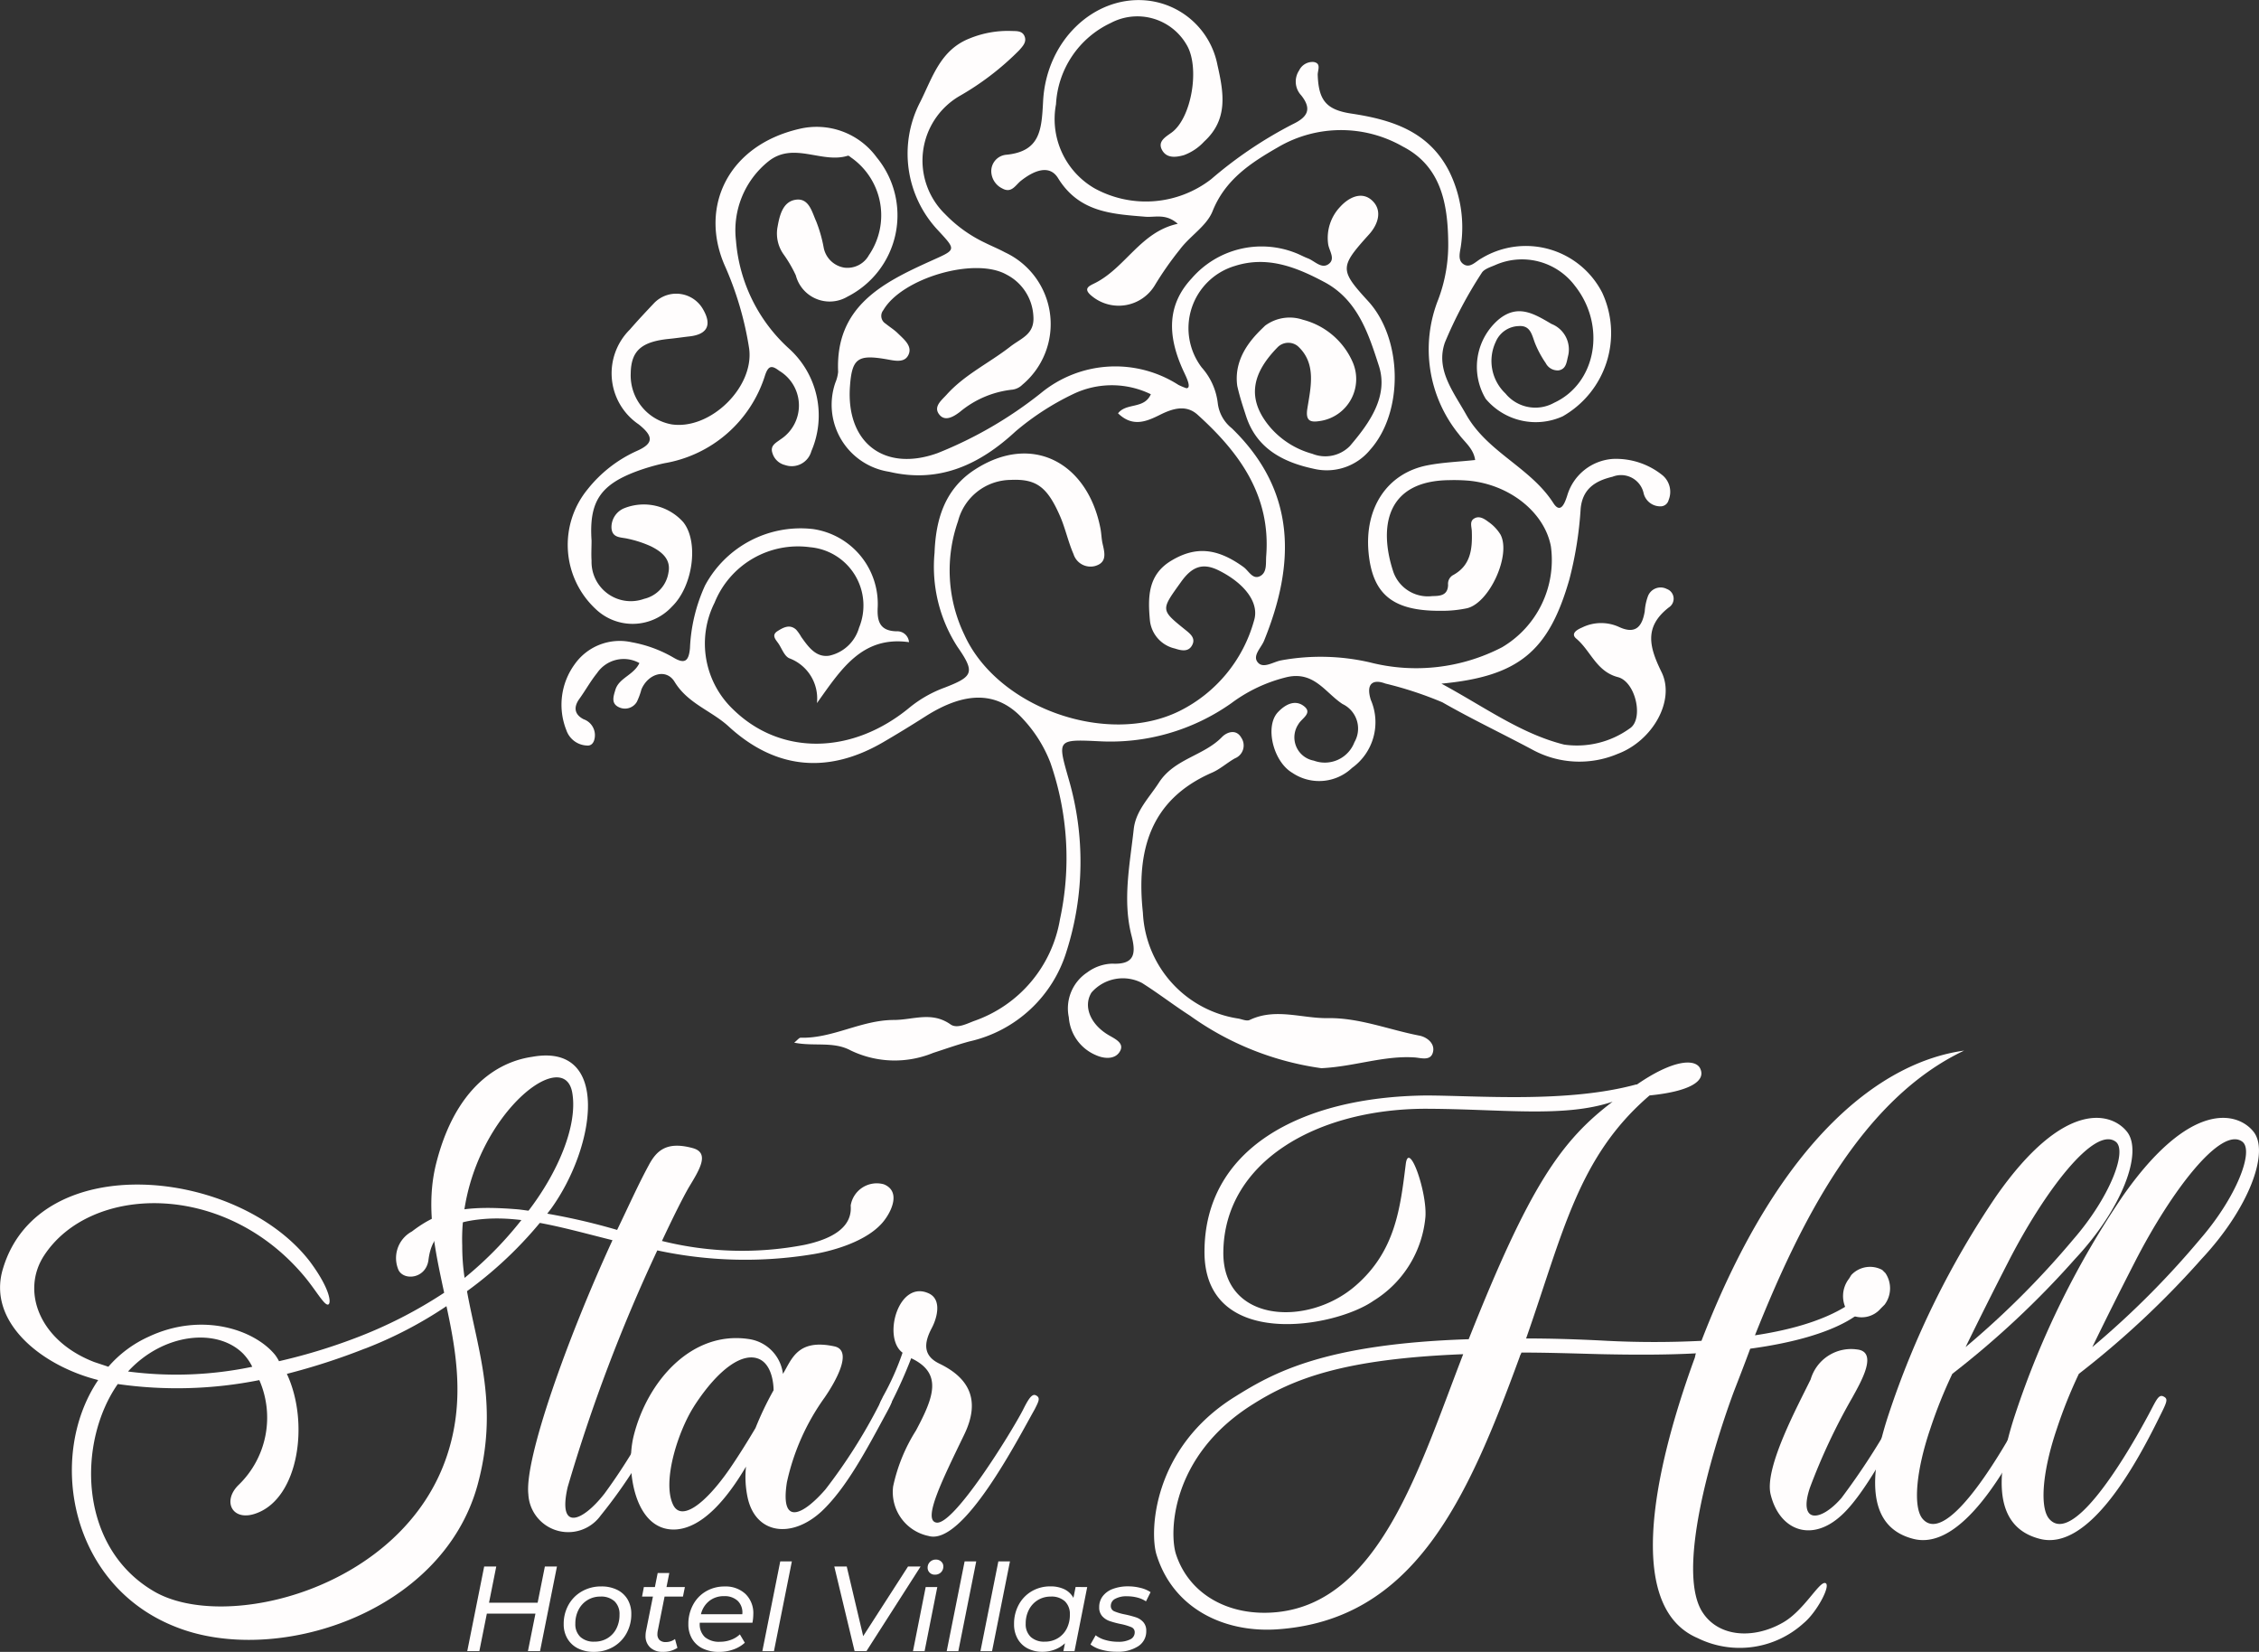 <svg xmlns="http://www.w3.org/2000/svg" width="143.378" height="104.829" viewBox="0 0 143.378 104.829">
  <rect x="0" y="0" width="143.378" height="104.829" fill="#333333" stroke="none"/>
  <g id="Groupe_419" data-name="Groupe 419" transform="translate(716.385 -528.57)">
    <path id="Tracé_1969" data-name="Tracé 1969" d="M-535.077,571.955c2.719,1.466,5.041,3.183,7.789,3.868a5.729,5.729,0,0,0,4.156-1.021c.912-.568.395-2.963-.741-3.26-1.377-.359-1.726-1.675-2.644-2.444-.382-.32.054-.573.356-.7a2.735,2.735,0,0,1,2.341-.047c1.063.5,1.485-.011,1.648-.989a3.451,3.451,0,0,1,.205-.964.86.86,0,0,1,1.195-.451.656.656,0,0,1,.13,1.17c-1.6,1.244-1.234,2.533-.463,4.108.883,1.8-.57,4.356-2.778,5.184a6.233,6.233,0,0,1-5.357-.23c-1.919-1.027-3.891-1.961-5.779-3.041a23.507,23.507,0,0,0-3.622-1.191c-.737-.28-1.256-.041-.918,1.038a3.569,3.569,0,0,1-1.192,4.318,3.036,3.036,0,0,1-3.792.31c-1.213-.712-1.754-2.948-.915-3.843.45-.48,1.073-.823,1.637-.4.606.449-.128.788-.328,1.149a1.5,1.5,0,0,0,.973,2.322,2.01,2.01,0,0,0,2.577-1.17,1.725,1.725,0,0,0-.755-2.423c-1.089-.712-1.789-2.084-3.5-1.715a9.688,9.688,0,0,0-3.55,1.657,13.3,13.3,0,0,1-8.44,2.419c-2.655-.129-2.595-.079-1.892,2.4a18.725,18.725,0,0,1-.13,10.92,8.354,8.354,0,0,1-6.172,5.732c-.774.21-1.533.479-2.3.728a6.43,6.43,0,0,1-5.238-.159c-1.1-.591-2.321-.235-3.581-.492.206-.162.311-.316.412-.313,2.042.053,3.829-1.12,5.91-1.127,1.227,0,2.4-.563,3.6.281.408.288,1.013-.034,1.5-.218a8.281,8.281,0,0,0,5.445-6.441,18.416,18.416,0,0,0-.606-9.949,8.578,8.578,0,0,0-1.72-2.753c-1.606-1.785-3.654-1.818-6.235-.17q-1.315.84-2.663,1.626c-3.5,2.037-6.838,1.718-9.8-1-1.095-1.005-2.589-1.447-3.434-2.835-.531-.873-1.687-.516-2.106.485a4.375,4.375,0,0,1-.292.79.876.876,0,0,1-1.125.342c-.524-.235-.36-.691-.236-1.106.228-.765,1.158-.926,1.526-1.7a2.046,2.046,0,0,0-2.689.636c-.414.513-.737,1.1-1.122,1.635s-.309.994.268,1.293a1.07,1.07,0,0,1,.694,1.244c-.048.244-.2.455-.483.424a1.438,1.438,0,0,1-1.3-.963,4.363,4.363,0,0,1,.517-4.185,3.5,3.5,0,0,1,3.63-1.406,8.1,8.1,0,0,1,2.653.977c.7.413.964.241,1.041-.6a10.633,10.633,0,0,1,.957-3.979,6.883,6.883,0,0,1,6.858-3.581,4.8,4.8,0,0,1,4.1,4.976c-.046.9.153,1.485,1.187,1.512a.747.747,0,0,1,.8.69c-2.994-.419-4.332,1.759-5.843,3.868a2.723,2.723,0,0,0-1.756-2.847c-.3-.131-.46-.583-.664-.9-.167-.259-.513-.555-.071-.83.351-.219.764-.454,1.17-.086a2.718,2.718,0,0,1,.325.462c.447.626.934,1.327,1.787,1.189a2.526,2.526,0,0,0,1.881-1.772,3.711,3.711,0,0,0-3.107-5.11,5.706,5.706,0,0,0-6.061,3.52,5.768,5.768,0,0,0,1.185,6.781c3,2.93,7.551,2.9,11.221-.152a7.709,7.709,0,0,1,2.2-1.241c1.8-.7,1.95-.949.8-2.6a9.374,9.374,0,0,1-1.446-5.952c.078-2.072.618-4.021,2.546-5.274,3.653-2.374,7.177-.436,7.984,3.727.063.325.064.662.139.983.135.579.287,1.182-.479,1.4a1.129,1.129,0,0,1-1.369-.755c-.34-.775-.514-1.623-.851-2.4-.823-1.894-1.532-2.386-3.152-2.308a3.488,3.488,0,0,0-3.329,2.626,9.417,9.417,0,0,0,.4,7.194c2.1,4.649,9.068,7.109,13.651,4.85a9.118,9.118,0,0,0,4.74-5.749c.347-1.114-.584-2.352-2.245-3.179-1.06-.527-1.729-.193-2.389.73-1.278,1.787-1.324,1.756.271,3.04.3.244.648.508.455.931-.23.505-.713.389-1.117.257a2.049,2.049,0,0,1-1.587-1.8c-.131-1.45-.134-2.871,1.342-3.765,1.552-.94,2.92-.82,4.6.393.325.234.575.806,1.034.586.477-.228.371-.826.407-1.287.3-3.837-1.707-6.572-4.357-8.965-.733-.661-1.587-.393-2.394.011-.858.429-1.732.793-2.654-.1.539-.689,1.656-.246,2.083-1.21a5.66,5.66,0,0,0-4.924-.014,16.844,16.844,0,0,0-3.664,2.373c-2.239,2.073-4.809,3.32-8.02,2.561a4.3,4.3,0,0,1-3.418-5.649,2.407,2.407,0,0,0,.178-.685c-.184-4.149,2.811-5.658,5.893-7.048,1.6-.722,1.629-.66.459-1.928a7.1,7.1,0,0,1-1.132-8.177c.775-1.551,1.272-3.289,3.135-4.017a6.406,6.406,0,0,1,2.63-.47c.323.013.711-.031.855.355.135.363-.14.632-.352.874a17.634,17.634,0,0,1-3.816,2.919,4.743,4.743,0,0,0-.883,7.475,8.713,8.713,0,0,0,2.524,1.814c.424.211.864.39,1.28.614a5.021,5.021,0,0,1,1.1,8.4,1.107,1.107,0,0,1-.61.309,6.224,6.224,0,0,0-3.352,1.413c-.384.294-.911.615-1.274.212-.464-.515.095-.933.43-1.305,1.144-1.273,2.7-2.006,4.033-3.043.711-.555,1.567-.778,1.471-1.955a3.142,3.142,0,0,0-1.7-2.619c-2.027-1.146-6.656.233-7.822,2.256a.575.575,0,0,0,.144.855c.257.209.545.385.779.616.4.393.979.84.637,1.427-.284.489-.955.279-1.456.2-1.736-.287-2.1-.013-2.223,1.747-.251,3.572,2.188,5.441,5.558,4.227a25.92,25.92,0,0,0,6.551-3.8,7.428,7.428,0,0,1,8.74-.53,4.293,4.293,0,0,0,.5.21c.359.012-.007-.721-.147-1.018-1.148-2.436-1-4.347.478-5.94a5.869,5.869,0,0,1,6.6-1.628c.265.1.514.243.779.343.428.161.848.672,1.291.385.507-.329.055-.862,0-1.3a2.862,2.862,0,0,1,.765-2.354c.56-.616,1.369-.989,2.006-.418.692.62.419,1.512-.17,2.165-1.871,2.074-1.886,2.248-.06,4.242,2.181,2.381,2.274,7.033.117,9.44a3.561,3.561,0,0,1-3.584,1.193c-1.985-.424-3.631-1.317-4.286-3.352-.217-.675-.377-1.13-.555-1.9-.278-1.982,1.247-3.315,1.765-3.826a2.62,2.62,0,0,1,2.4-.377,4.732,4.732,0,0,1,3.169,2.711,2.691,2.691,0,0,1-2.017,3.705c-.595.1-1.007.091-.87-.774.215-1.36.6-2.881-.618-3.977a.957.957,0,0,0-1.287.1c-1.5,1.541-2.079,3.19-.4,5.12a5.419,5.419,0,0,0,2.622,1.622,2.193,2.193,0,0,0,2.383-.492c1.239-1.448,2.466-3.16,1.841-5.091-.646-2-1.335-4.179-3.447-5.307-1.784-.952-3.626-1.69-5.694-1.03a4.121,4.121,0,0,0-2.1,6.447,4.115,4.115,0,0,1,1.018,2.282,2.391,2.391,0,0,0,.892,1.574c4.1,3.981,4.036,8.578,2.044,13.48-.186.457-.771.967-.382,1.394.354.388.973-.057,1.468-.148a13.926,13.926,0,0,1,5.628.128,11.846,11.846,0,0,0,8.391-.959,6.423,6.423,0,0,0,3.1-6.4c-.4-2.137-2.573-3.9-5.168-4.167a11.182,11.182,0,0,0-1.277-.038c-4.079.039-4.469,3.059-3.557,5.817a2.325,2.325,0,0,0,2.476,1.541c.491-.006.983-.037,1-.713a.634.634,0,0,1,.293-.606c1.157-.615,1.253-1.68,1.213-2.809-.01-.272-.148-.606.136-.787.33-.211.659.009.912.2a2.718,2.718,0,0,1,.771.808c.693,1.289-.7,4.351-2.131,4.68a7.734,7.734,0,0,1-1.691.161c-3.015.011-4.3-1.045-4.55-3.7-.265-2.836,1.185-5.031,3.728-5.531.966-.19,1.963-.224,3.037-.339-.1-.725-.666-1.133-1.031-1.63a8.555,8.555,0,0,1-1.305-8.571,9.853,9.853,0,0,0,.627-3.619c-.029-2.455-.457-4.826-2.885-6.075a7.9,7.9,0,0,0-7.891.029c-1.714.985-3.367,2.041-4.18,4.074-.38.949-1.429,1.561-2.081,2.438a20.74,20.74,0,0,0-1.6,2.29,2.676,2.676,0,0,1-3.968.67c-.65-.515-.134-.666.24-.862,1.914-1,2.867-3.233,5.2-3.735-.753-.666-1.423-.4-2.046-.447-2.131-.174-4.212-.277-5.552-2.45-.57-.925-1.6-.432-2.356.167-.348.274-.594.818-1.187.486a1.234,1.234,0,0,1-.693-1.014,1.043,1.043,0,0,1,.909-1.119c2.228-.2,2.281-1.62,2.378-3.415.206-3.82,3.185-6.624,6.438-6.391a5.084,5.084,0,0,1,4.626,4.1c.4,1.77.7,3.453-.843,4.865a3.293,3.293,0,0,1-1.283.861c-.525.149-1.107.209-1.394-.334s.229-.819.614-1.1c1.266-.924,1.809-4.133.952-5.565a3.608,3.608,0,0,0-4.813-1.39,6.051,6.051,0,0,0-3.479,5.162,5.078,5.078,0,0,0,2.449,5.336,6.772,6.772,0,0,0,7.4-.583,26.476,26.476,0,0,1,5.17-3.486c.926-.441,1.254-.939.546-1.832a1.275,1.275,0,0,1-.134-1.583.944.944,0,0,1,.932-.535c.493.094.237.524.248.824.058,1.612.545,2.21,2.141,2.45,2.568.387,4.908,1.127,6.2,3.659a8.015,8.015,0,0,1,.754,4.688c-.047.408-.243.927.144,1.2.421.3.78-.157,1.137-.35a5.444,5.444,0,0,1,7.677,2.16,6.081,6.081,0,0,1-2.506,7.856,4.147,4.147,0,0,1-4.885-1.113,3.958,3.958,0,0,1,.817-5.03c1.225-1.011,2.251-.371,3.36.279a1.74,1.74,0,0,1,1.041,2.075c-.085.363-.117.791-.589.872a.85.85,0,0,1-.822-.467,6.432,6.432,0,0,1-.669-1.238c-.209-.528-.281-1.17-1.056-1.106a1.633,1.633,0,0,0-1.445,1,2.843,2.843,0,0,0,.616,3.276,2.451,2.451,0,0,0,3.094.588c2.671-1.234,3.322-4.884,1.317-7.418a4.2,4.2,0,0,0-5.081-1.31c-.3.127-.7.251-.842.5a27.23,27.23,0,0,0-2.329,4.4c-.6,1.713.516,3.1,1.346,4.575,1.354,2.406,4.08,3.352,5.536,5.62.469.731.735-.032.875-.458a3.251,3.251,0,0,1,2.916-2.344,4.7,4.7,0,0,1,3.146,1.045,1.374,1.374,0,0,1,.379,1.565.524.524,0,0,1-.523.4,1.086,1.086,0,0,1-1.058-.808,1.466,1.466,0,0,0-1.98-1.07c-1.1.26-1.909.771-2.023,2.039a23.53,23.53,0,0,1-.717,4.481C-528.266,569.9-530.166,571.492-535.077,571.955Z" transform="translate(-89.821 0)" fill="#fffdfd"/>
    <path id="Tracé_1970" data-name="Tracé 1970" d="M-588.052,583.2c0,.426-.027.854,0,1.277a2.492,2.492,0,0,0,3.34,2.419,2.031,2.031,0,0,0,1.543-1.68c.165-.844-.444-1.312-1.093-1.642a7.024,7.024,0,0,0-1.471-.487c-.445-.112-1.016-.025-1.055-.7a1.3,1.3,0,0,1,.8-1.237,3.356,3.356,0,0,1,3.754.878c1,1.244.627,4.063-.716,5.363a3.394,3.394,0,0,1-4.851.143,5.56,5.56,0,0,1-.508-7.581,8.384,8.384,0,0,1,3.1-2.428c1.1-.476,1.117-.928.149-1.7a3.912,3.912,0,0,1-.559-6.02c.494-.571,1.013-1.122,1.532-1.672a1.955,1.955,0,0,1,3.123.411c.563.983.254,1.576-.884,1.7-.423.047-.844.113-1.267.154-1.773.175-2.427.755-2.451,2.184a3.157,3.157,0,0,0,2.6,3.244c2.456.363,5.258-2.371,4.914-4.828a20.764,20.764,0,0,0-1.568-5.3c-1.583-3.691.225-7.563,4.728-8.618a4.719,4.719,0,0,1,4.937,1.8,5.785,5.785,0,0,1-1.843,8.834,2.22,2.22,0,0,1-3.29-1.346,8.164,8.164,0,0,0-.781-1.339,2.282,2.282,0,0,1-.374-1.757c.126-.711.33-1.542,1.088-1.692.9-.178,1.084.758,1.364,1.369a8.908,8.908,0,0,1,.467,1.632,1.588,1.588,0,0,0,1.332,1.3,1.562,1.562,0,0,0,1.547-.8,4.476,4.476,0,0,0-1.1-6.166c-.08-.05-.18-.157-.24-.139-1.653.519-3.445-.918-5.042.359a5.606,5.606,0,0,0-2.057,5.043,10.334,10.334,0,0,0,3.368,6.842,5.715,5.715,0,0,1,1.415,6.505,1.292,1.292,0,0,1-1.679.879,1.1,1.1,0,0,1-.79-.75c-.166-.48.206-.647.515-.879a2.564,2.564,0,0,0-.09-4.353c-.473-.36-.683-.328-.89.274a8.11,8.11,0,0,1-6.39,5.594,13.29,13.29,0,0,0-1.771.516C-587.51,579.67-588.216,580.749-588.052,583.2Z" transform="translate(-90.787 -20.324)" fill="#fffdfd"/>
    <path id="Tracé_1971" data-name="Tracé 1971" d="M-461.716,713.376a18.726,18.726,0,0,1-8.34-3.334c-1.034-.665-2.009-1.422-3.048-2.076a2.642,2.642,0,0,0-3.2.606c-.536.856-.094,2,1.064,2.692.409.244,1.011.5.762,1-.278.559-.976.535-1.524.294a2.821,2.821,0,0,1-1.743-2.41,2.736,2.736,0,0,1,1.168-2.85,2.8,2.8,0,0,1,1.588-.557c1.411.07,1.522-.624,1.226-1.766-.583-2.256-.109-4.518.137-6.766.128-1.171.983-2,1.595-2.95.978-1.525,2.845-1.7,4.008-2.9.294-.305.894-.537,1.224.043a.88.88,0,0,1-.407,1.312c-.492.277-.925.676-1.437.9-3.982,1.732-4.82,5-4.4,8.9a7.129,7.129,0,0,0,6.081,6.716c.23.05.515.171.692.087,1.642-.786,3.316-.093,4.969-.118,1.993-.03,3.873.737,5.811,1.111.44.085.958.455.87.983-.111.666-.77.425-1.181.4C-457.764,712.564-459.627,713.276-461.716,713.376Z" transform="translate(-170.802 -117.017)" fill="#fffdfd"/>
    <g id="Groupe_416" data-name="Groupe 416" transform="translate(-716.385 595.243)">
      <path id="Tracé_1972" data-name="Tracé 1972" d="M-695.583,780.1c-.249,0-.749-.9-1.447-1.747-5.091-6.139-13.626-5.889-16.57-1.348-1.448,2.246-.3,5.39,3.194,6.738l.9.3a7.411,7.411,0,0,1,2.545-1.9c3.394-1.6,6.738-.449,8.036,1.148a2.742,2.742,0,0,1,.249.4,36.316,36.316,0,0,0,4.792-1.448,28.767,28.767,0,0,0,5.69-2.895c-.6-2.795-1.2-5.49-.5-8.235,1.5-5.89,5.091-6.588,6.089-6.738,4.991-.9,4.043,5.69,1.2,9.633a25.308,25.308,0,0,1-5.34,5.24c.7,3.843,2.046,7.337.649,12.378-2.3,8.135-12.827,11.429-19.116,8.934-6.788-2.646-8.185-10.88-4.941-15.672-3.594-.9-7.087-3.693-6.039-7.087,2.3-7.636,14.873-6.388,19.465-.449C-695.383,779.154-695.333,780.1-695.583,780.1Zm2.346,2.795a41.043,41.043,0,0,1-4.941,1.6c1.447,3.094.749,7.836-1.9,8.834-1.547.6-2.246-.749-1.148-1.8a5.94,5.94,0,0,0,1.3-6.638,26.6,26.6,0,0,1-8.984.25c-2.545,3.643-2.545,10.281,2.246,13.126,4.492,2.695,15.872-.1,18.666-8.635,1.1-3.344.6-6.438-.05-9.433A26.076,26.076,0,0,1-693.237,782.9Zm-7.686.35c-1.647-1.7-5.091-1.348-7.337,1.1a23.6,23.6,0,0,0,7.886-.3A3.214,3.214,0,0,0-700.923,783.247Zm18.068-9.084c1.847-2.4,3.145-5.39,2.795-7.486-.549-3.344-7.237,2.2-6.987,9.682a13.594,13.594,0,0,0,.15,2.047A23.418,23.418,0,0,0-682.856,774.163Z" transform="translate(716.385 -763.981)" fill="#fffdfd"/>
      <path id="Tracé_1973" data-name="Tracé 1973" d="M-627.839,792.316a1.918,1.918,0,0,1,.849-2.446c1.7-1.3,3.244-1.7,6.788-1.4a39.776,39.776,0,0,1,6.239,1.3c.7-1.448,1.348-2.895,2-4.093.5-.948,1.148-1.547,2.795-1.1,1.1.3.449,1.348-.25,2.5-.4.7-1,1.9-1.7,3.394a21.008,21.008,0,0,0,9.034.25c2.845-.6,2.994-1.847,2.945-2.5a1.675,1.675,0,0,1,2.1-1.347c1,.4.6,1.5.1,2.2-1.048,1.5-3.694,2.1-4.642,2.246a26.5,26.5,0,0,1-9.832-.25,104.762,104.762,0,0,0-5.69,15.023c-.649,2.845.948,2.2,2.346.4a36.611,36.611,0,0,0,3.394-5.64c.3-.6.449-.549.6-.5.25.05.15.449-.2,1.1a31.838,31.838,0,0,1-4.043,6.439,2.535,2.535,0,0,1-4.592-1.348c-.249-2.246,2.446-9.832,5.34-16.121-2.995-.749-5.64-1.547-8.135-1.348-2.446.2-3.344,1-3.544,2.6C-626.092,792.865-627.49,793.014-627.839,792.316Z" transform="translate(653.132 -778.391)" fill="#fffdfd"/>
      <path id="Tracé_1974" data-name="Tracé 1974" d="M-562.566,827.911c1.248.25.05,2.3-.6,3.244a14.48,14.48,0,0,0-2.4,5.39c-.449,2.895,1.1,2,2.446.449a34.32,34.32,0,0,0,3.394-5.34c.35-.649.35-.6.649-.5s.2.3-.15.948c-1.247,2.3-2.545,4.791-4.142,6.289-1.9,1.747-4.193,1.447-4.692-.9a6.3,6.3,0,0,1-.1-1.946c-1.148,1.946-2.745,3.943-4.542,3.993-2.545.05-3.094-3.793-2.6-5.889.849-3.494,3.694-6.788,7.387-6.189a2.54,2.54,0,0,1,2.1,2.2C-565.262,828.76-564.912,827.412-562.566,827.911Zm-8.884,3.794c-1,1.547-2.046,4.741-1.348,6.239.5,1.1,2,.05,3.593-2.246.649-.948,1.2-1.847,1.647-2.6a20.365,20.365,0,0,1,1.148-2.4c0-.4-.1-1.547-.848-1.947C-568.306,828.211-569.9,829.309-571.45,831.7Z" transform="translate(615.509 -809.145)" fill="#fffdfd"/>
      <path id="Tracé_1975" data-name="Tracé 1975" d="M-516.777,817.07c.8.4.5,1.547.15,2.2-.5.948-.549,1.747.5,2.246,1.747.848,2.7,2.2,1.547,4.542-1.348,2.795-2.645,5.39-1.747,5.54,1.1.2,4.741-5.69,5.49-7.138.3-.6.549-1.048.8-.948.349.15.2.4-.05.9-1.048,1.847-4.542,8.684-6.738,8.036a2.843,2.843,0,0,1-2.246-3.144,10.846,10.846,0,0,1,1.447-3.544c1.148-2.146,1.7-3.643-.3-4.592a29.329,29.329,0,0,1-1.248,2.795c-.25.449-.4.5-.649.349s0-.449.1-.7a16.623,16.623,0,0,0,1.248-2.795C-519.772,819.865-518.724,816.121-516.777,817.07Z" transform="translate(575.758 -801.647)" fill="#fffdfd"/>
      <path id="Tracé_1976" data-name="Tracé 1976" d="M-423.992,764.283c.449.848-.7,1.5-3.194,1.747-4.542,3.893-5.49,8.735-7.836,15.422,1.547,0,3.294.05,5.141.15a59.576,59.576,0,0,0,5.989,0c5.041-13.076,11.579-17.718,16.67-18.417-6.538,3.094-10.431,10.93-13.276,18.068,7.986-1.2,7.536-4.592,7.686-3.444.25,1.8-2.446,3.543-7.986,4.292-.349.948-.7,1.847-1.048,2.745-1.547,4.193-3.544,11.28-2.046,13.875,1,1.7,3.294,1.847,5.191.749,1.3-.749,2.246-2.545,2.645-2.5.449.05-.5,1.847-1.348,2.546a6.037,6.037,0,0,1-6.738.948c-4.442-1.9-2.995-10.032-.2-17.718.05-.1.05-.249.1-.349-1.847.1-3.893.1-6.139.05-1.8-.05-3.444-.1-4.941-.1,0,.05-.1.2-.1.25-3.344,9.134-6.738,16.77-15.472,17.319-3.344.2-6.538-1.348-7.586-4.741-.45-1.447-.25-6.788,4.991-10.032,2.4-1.5,5.64-3.344,14.823-3.643,3.843-9.683,5.84-12.578,9.134-15.073-3.094,1.048-7.137.449-11.979.449-6.887.05-12.627,3.394-12.727,9.034-.1,4.542,5.341,4.841,8.385,2.2,2.545-2.2,2.845-4.941,3.194-7.736.2-1.5,1.348,1.747,1.248,3.344a6.983,6.983,0,0,1-3.294,5.341c-2.5,1.747-10.731,3.144-10.731-3.094,0-6.488,5.989-9.832,14.025-9.932,3.244,0,8.984.5,13.376-.7h.05C-425.739,763.784-424.342,763.684-423.992,764.283Zm-28.4,21.362c-5.24,3.294-5.29,8.235-4.841,9.533.849,2.545,3.394,3.943,6.389,3.643,6.538-.649,9.084-9.283,11.829-16.37C-446.6,782.75-449.8,784-452.391,785.645Z" transform="translate(531.884 -763.185)" fill="#fffdfd"/>
      <path id="Tracé_1977" data-name="Tracé 1977" d="M-315.56,816.713c1.348.15.25,2.046-.3,3.044a38.67,38.67,0,0,0-2.7,5.74c-.749,2.246.649,2.2,2,.649a44.4,44.4,0,0,0,3.444-5.34c.549-.948.549-1.2.948-1.1.3.05.2.35-.15,1-.948,1.7-2.745,5.191-4.243,6.538-1.9,1.747-3.943.948-4.492-1.348-.4-1.7,1.747-5.64,2.545-7.287A2.673,2.673,0,0,1-315.56,816.713Zm-.4-2.2-.2-.2a1.805,1.805,0,0,1,.05-2.046c.05-.05.15-.25.2-.3a1.627,1.627,0,0,1,1.946-.3l.2.2a1.727,1.727,0,0,1-.05,2l-.25.25A1.594,1.594,0,0,1-315.959,814.517Z" transform="translate(433.431 -797.747)" fill="#fffdfd"/>
      <path id="Tracé_1978" data-name="Tracé 1978" d="M-281.6,779.078c1.048,1.3-.3,4.891-3.294,8.085a57.008,57.008,0,0,1-7.786,7.287,29.9,29.9,0,0,0-1.4,3.494c-.9,2.645-1.1,4.941-.5,5.69,1.4,1.7,4.542-3.294,6.239-6.438.549-1,.7-1.5,1.048-1.3.3.15.2.35-.3,1.348-1.547,3.144-4.492,8.435-7.536,7.686-2.2-.549-3.344-2.6-1.6-7.886a55.824,55.824,0,0,1,6.838-13.875C-285.595,777.032-282.6,777.83-281.6,779.078ZM-285,785.916c2.3-2.645,3.444-5.59,2.7-6.189-1.348-1.048-4.542,3.144-6.838,7.636q-1.422,2.77-2.7,5.39A55.366,55.366,0,0,0-285,785.916Z" transform="translate(416.593 -773.938)" fill="#fffdfd"/>
      <path id="Tracé_1979" data-name="Tracé 1979" d="M-253.328,779.078c1.048,1.3-.3,4.891-3.294,8.085a57.01,57.01,0,0,1-7.786,7.287,29.9,29.9,0,0,0-1.4,3.494c-.9,2.645-1.1,4.941-.5,5.69,1.4,1.7,4.542-3.294,6.239-6.438.549-1,.7-1.5,1.048-1.3.3.15.2.35-.3,1.348-1.547,3.144-4.492,8.435-7.536,7.686-2.2-.549-3.344-2.6-1.6-7.886a55.832,55.832,0,0,1,6.837-13.875C-257.321,777.032-254.326,777.83-253.328,779.078Zm-3.394,6.838c2.3-2.645,3.444-5.59,2.7-6.189-1.348-1.048-4.542,3.144-6.838,7.636q-1.423,2.77-2.695,5.39A55.35,55.35,0,0,0-256.722,785.916Z" transform="translate(396.353 -773.938)" fill="#fffdfd"/>
    </g>
    <g id="Groupe_417" data-name="Groupe 417" transform="translate(-686.729 627.544)">
      <path id="Tracé_1980" data-name="Tracé 1980" d="M-606.337,878.39l-1.074,5.371h-.768l.476-2.379h-3.084l-.476,2.379h-.767l1.074-5.371h.767l-.46,2.3h3.085l.46-2.3Z" transform="translate(612.031 -877.953)" fill="#fffdfd"/>
      <path id="Tracé_1981" data-name="Tracé 1981" d="M-589.579,886.778a1.61,1.61,0,0,1-.668-.618,1.765,1.765,0,0,1-.238-.921,2.457,2.457,0,0,1,.307-1.228,2.225,2.225,0,0,1,.852-.855,2.434,2.434,0,0,1,1.228-.311,2.224,2.224,0,0,1,1.005.215,1.567,1.567,0,0,1,.664.61,1.782,1.782,0,0,1,.234.925,2.477,2.477,0,0,1-.307,1.231,2.225,2.225,0,0,1-.848.86,2.412,2.412,0,0,1-1.224.311A2.193,2.193,0,0,1-589.579,886.778Zm1.868-.645a1.5,1.5,0,0,0,.568-.61,1.9,1.9,0,0,0,.2-.89,1.109,1.109,0,0,0-.315-.844,1.252,1.252,0,0,0-.9-.3,1.538,1.538,0,0,0-.813.219,1.54,1.54,0,0,0-.568.61,1.876,1.876,0,0,0-.207.891,1.1,1.1,0,0,0,.318.84,1.244,1.244,0,0,0,.894.3A1.555,1.555,0,0,0-587.71,886.133Z" transform="translate(596.607 -881.142)" fill="#fffdfd"/>
      <path id="Tracé_1982" data-name="Tracé 1982" d="M-571.97,883.508a1.1,1.1,0,0,0-.023.215.5.5,0,0,0,.134.376.556.556,0,0,0,.4.13.961.961,0,0,0,.583-.192l.153.56a1.63,1.63,0,0,1-.944.253,1.1,1.1,0,0,1-.779-.273.966.966,0,0,1-.3-.748,1.49,1.49,0,0,1,.031-.307l.437-2.179h-.69l.115-.606h.7l.177-.89h.737l-.177.89h1.167l-.123.606h-1.167Z" transform="translate(584.063 -878.996)" fill="#fffdfd"/>
      <path id="Tracé_1983" data-name="Tracé 1983" d="M-561.924,885.147v.046a1.114,1.114,0,0,0,.322.863,1.389,1.389,0,0,0,.967.3,1.952,1.952,0,0,0,.706-.127,1.614,1.614,0,0,0,.552-.341l.315.53a2.107,2.107,0,0,1-.729.429,2.663,2.663,0,0,1-.906.153,2.327,2.327,0,0,1-1.036-.215,1.572,1.572,0,0,1-.675-.614,1.793,1.793,0,0,1-.238-.936,2.534,2.534,0,0,1,.3-1.228,2.158,2.158,0,0,1,.821-.852,2.292,2.292,0,0,1,1.178-.307,1.838,1.838,0,0,1,1.323.472,1.69,1.69,0,0,1,.5,1.285,3.106,3.106,0,0,1-.054.544Zm.606-1.381a1.514,1.514,0,0,0-.529.844h2.624a1.029,1.029,0,0,0-.288-.848,1.212,1.212,0,0,0-.871-.3A1.472,1.472,0,0,0-561.319,883.766Z" transform="translate(576.68 -881.142)" fill="#fffdfd"/>
      <path id="Tracé_1984" data-name="Tracé 1984" d="M-544.985,877.256h.737l-1.136,5.694h-.737Z" transform="translate(564.851 -877.141)" fill="#fffdfd"/>
      <path id="Tracé_1985" data-name="Tracé 1985" d="M-524.576,878.39l-3.438,5.371h-.752l-1.289-5.371h.79l1.044,4.42,2.847-4.42Z" transform="translate(553.351 -877.953)" fill="#fffdfd"/>
      <path id="Tracé_1986" data-name="Tracé 1986" d="M-511.671,878.593h.737l-.806,4.067h-.737Zm.253-.913a.429.429,0,0,1-.13-.315A.5.5,0,0,1-511.4,877a.516.516,0,0,1,.38-.15.468.468,0,0,1,.334.127.4.4,0,0,1,.134.3.511.511,0,0,1-.15.384.531.531,0,0,1-.387.146A.447.447,0,0,1-511.418,877.68Z" transform="translate(540.768 -876.851)" fill="#fffdfd"/>
      <path id="Tracé_1987" data-name="Tracé 1987" d="M-503.808,877.256h.737l-1.136,5.694h-.737Z" transform="translate(535.376 -877.141)" fill="#fffdfd"/>
      <path id="Tracé_1988" data-name="Tracé 1988" d="M-496.275,877.256h.737l-1.136,5.694h-.737Z" transform="translate(529.984 -877.141)" fill="#fffdfd"/>
      <path id="Tracé_1989" data-name="Tracé 1989" d="M-485.262,882.884l-.806,4.067h-.706l.1-.5a1.949,1.949,0,0,1-.641.4,2.163,2.163,0,0,1-.794.142,1.986,1.986,0,0,1-.929-.211,1.541,1.541,0,0,1-.637-.61,1.841,1.841,0,0,1-.23-.936,2.524,2.524,0,0,1,.3-1.235,2.19,2.19,0,0,1,.825-.852,2.293,2.293,0,0,1,1.178-.307,2,2,0,0,1,.894.184,1.3,1.3,0,0,1,.571.545l.138-.69Zm-1.869,3.249a1.5,1.5,0,0,0,.568-.61,1.9,1.9,0,0,0,.2-.89,1.11,1.11,0,0,0-.315-.844,1.252,1.252,0,0,0-.9-.3,1.538,1.538,0,0,0-.813.219,1.537,1.537,0,0,0-.568.61,1.875,1.875,0,0,0-.207.891,1.1,1.1,0,0,0,.319.84,1.244,1.244,0,0,0,.894.3A1.554,1.554,0,0,0-487.131,886.133Z" transform="translate(524.611 -881.142)" fill="#fffdfd"/>
      <path id="Tracé_1990" data-name="Tracé 1990" d="M-472.13,886.866a1.969,1.969,0,0,1-.71-.338l.33-.583a1.76,1.76,0,0,0,.618.3,2.809,2.809,0,0,0,.794.111,1.611,1.611,0,0,0,.794-.157.487.487,0,0,0,.273-.441.34.34,0,0,0-.219-.33,3.594,3.594,0,0,0-.679-.2,5.789,5.789,0,0,1-.7-.188,1.118,1.118,0,0,1-.464-.307.818.818,0,0,1-.192-.572,1.126,1.126,0,0,1,.227-.7,1.424,1.424,0,0,1,.644-.46,2.691,2.691,0,0,1,.971-.161,3.138,3.138,0,0,1,.79.1,1.99,1.99,0,0,1,.629.269l-.292.583a1.747,1.747,0,0,0-.552-.242,2.589,2.589,0,0,0-.644-.08,1.472,1.472,0,0,0-.767.165.5.5,0,0,0-.269.441.357.357,0,0,0,.223.349,3.462,3.462,0,0,0,.691.2,6.442,6.442,0,0,1,.691.184,1.081,1.081,0,0,1,.456.3.8.8,0,0,1,.188.56,1.112,1.112,0,0,1-.51.971,2.358,2.358,0,0,1-1.354.349A3.49,3.49,0,0,1-472.13,886.866Z" transform="translate(512.395 -881.142)" fill="#fffdfd"/>
    </g>
  </g>
</svg>
